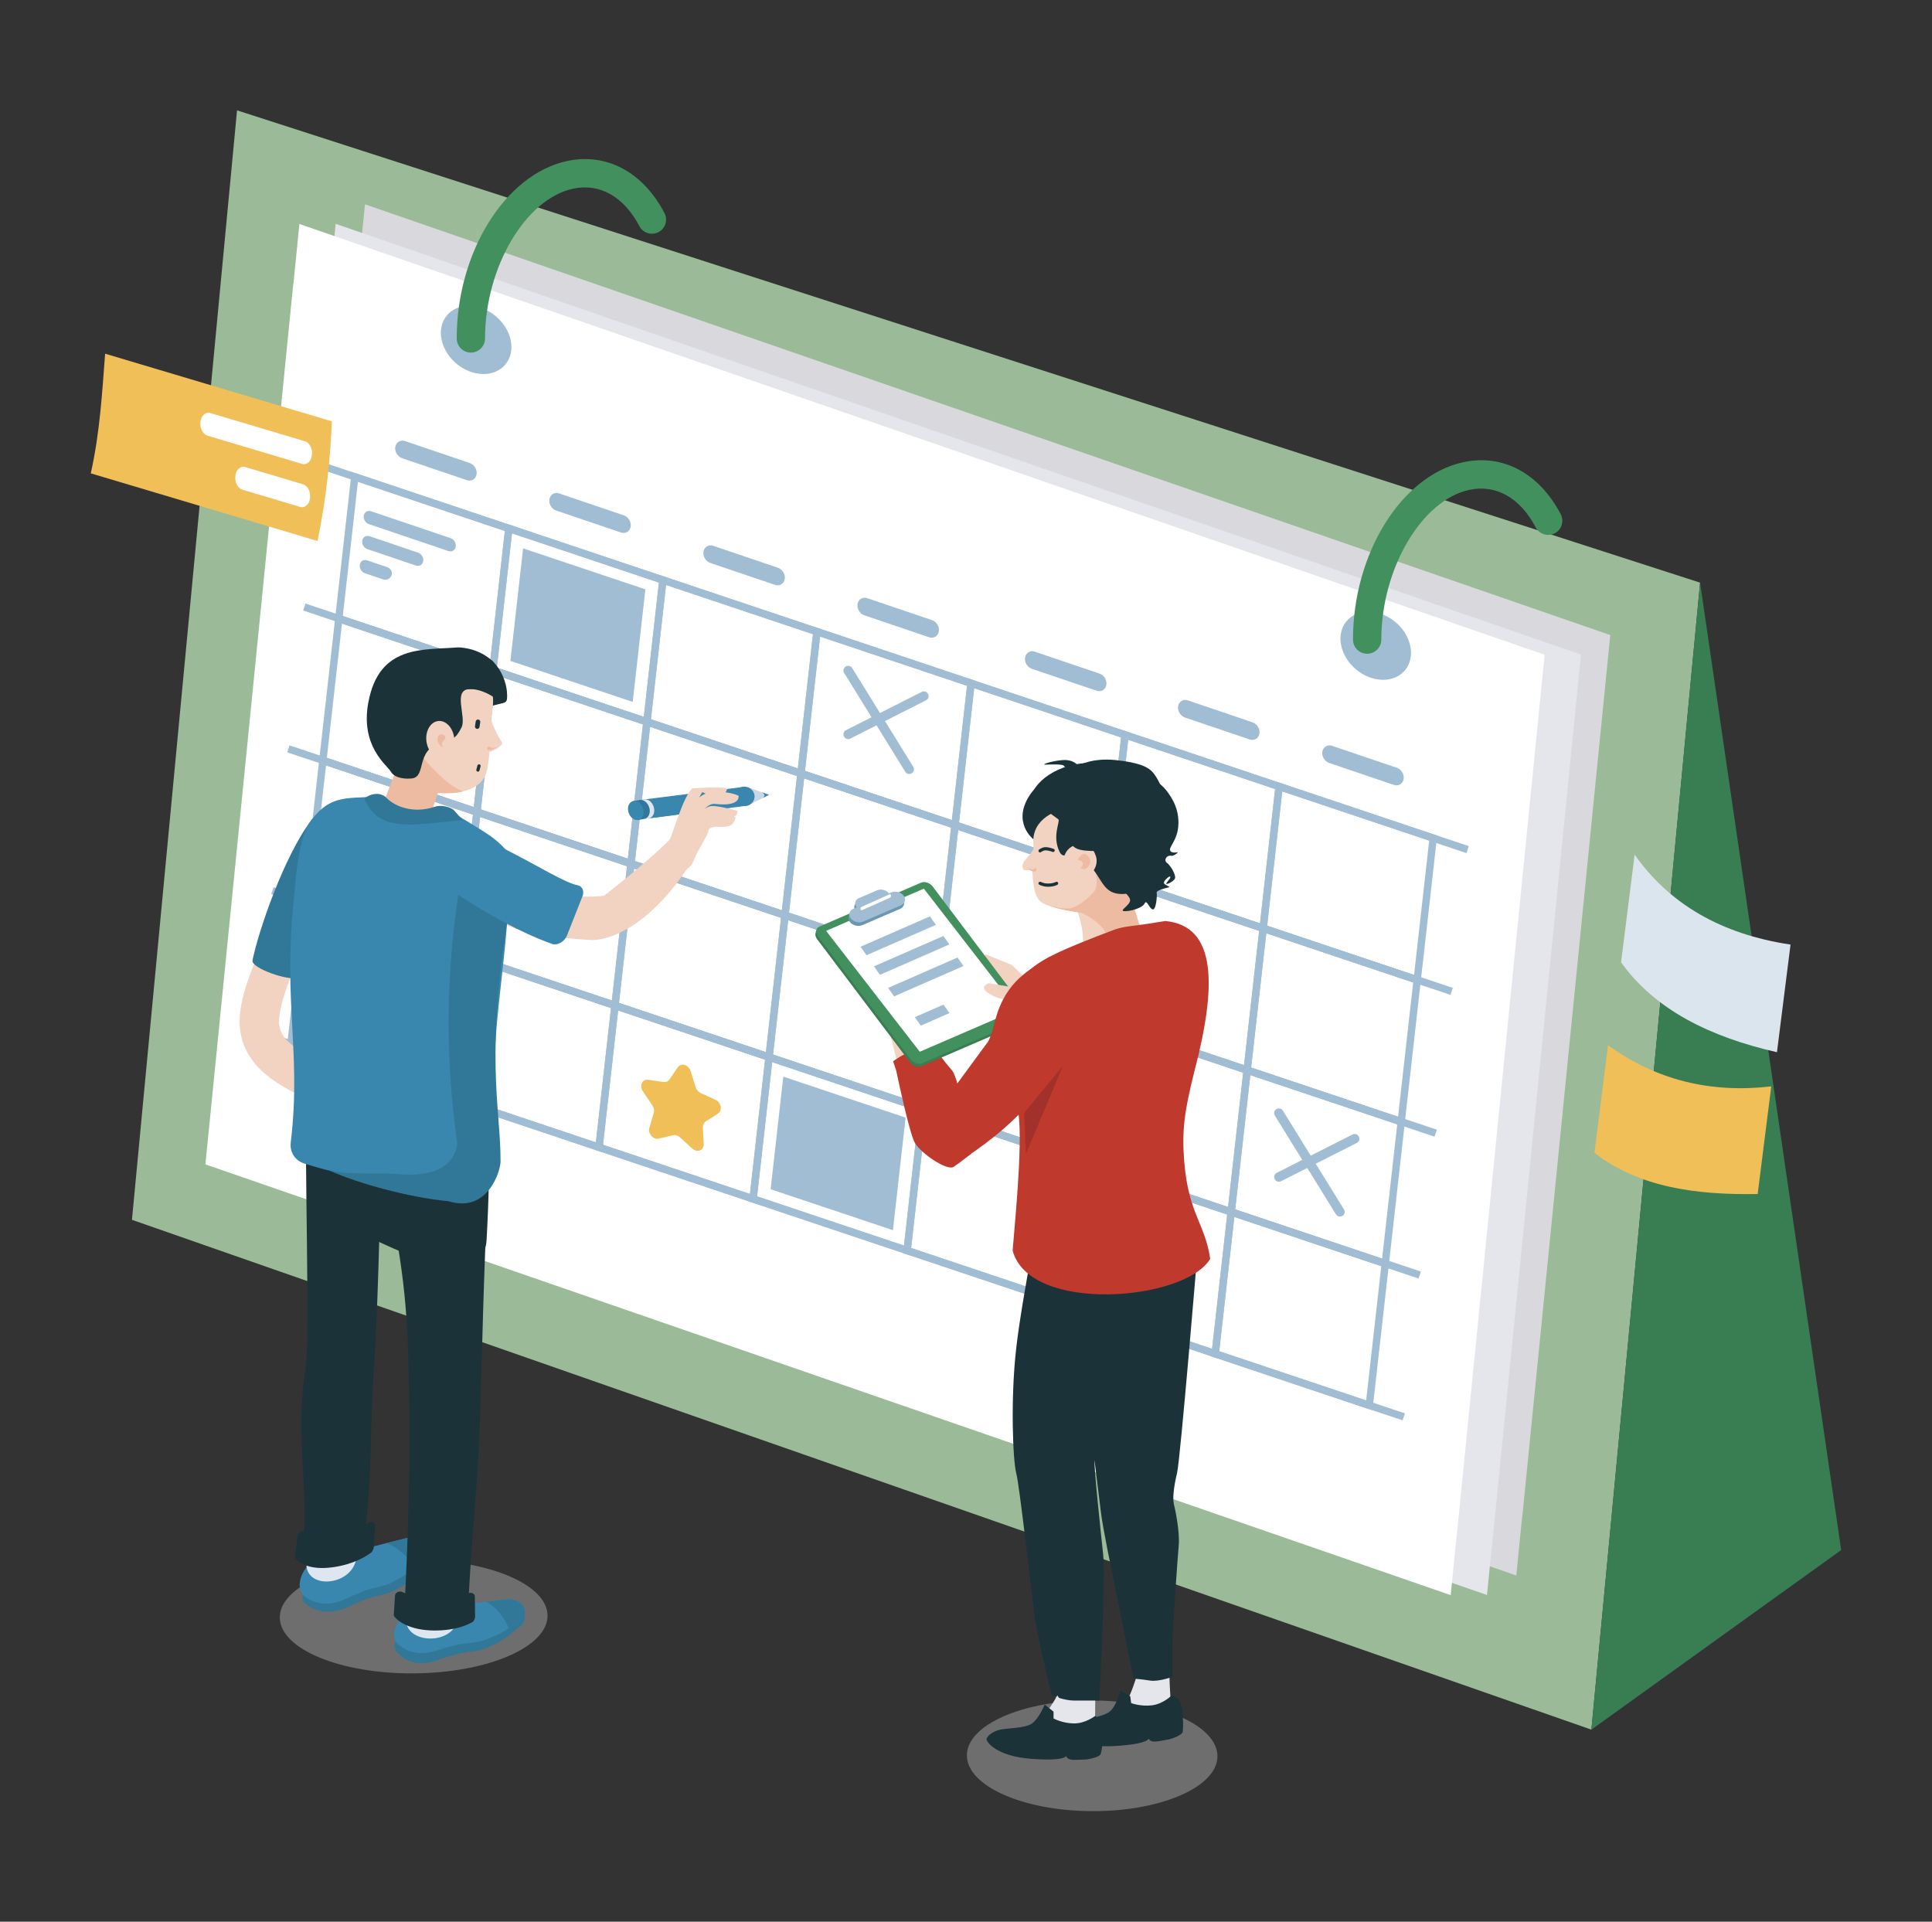 <?xml version="1.0" encoding="UTF-8"?><svg xmlns="http://www.w3.org/2000/svg" width="422.69" height="420.42" viewBox="0 0 422.69 420.42"><rect x="0" y="0" width="422.69" height="420.42" fill="#333333" stroke="none"/><defs><style>.cls-1{fill:#fff;}.cls-2,.cls-3{fill:#f2d2c0;}.cls-4{fill:#edbba2;}.cls-5{fill:#e5e5ec;}.cls-6{fill:#f0bf58;}.cls-7{fill:#a2312b;}.cls-8{fill:#317798;}.cls-9{fill:#bf392c;}.cls-10{fill:#dbe5ed;}.cls-11{fill:#d9d9dd;}.cls-12{fill:#c8d8e5;}.cls-13{fill:#dee7f1;}.cls-14{fill:#43905f;}.cls-15{fill:#45456b;}.cls-16{fill:#1b3338;}.cls-17{fill:#6d96b2;}.cls-18{fill:#a1bdd4;}.cls-19{fill:#9aba98;}.cls-20{fill:#397e52;}.cls-21{fill:#3986ae;}.cls-22{fill:#cacaca;mix-blend-mode:multiply;opacity:.39;}.cls-3{fill-rule:evenodd;}.cls-23{isolation:isolate;}</style></defs><g class="cls-23"><g id="_レイヤー_1"><g><g><polygon class="cls-19" points="348.17 378.41 28.87 266.87 51.86 24.14 371.95 127.47 348.17 378.41"/><polygon class="cls-11" points="352.3 138.94 79.85 44.7 78.55 57.74 78.52 57.73 59.3 250.43 331.74 344.68 333.04 331.63 333.07 331.64 352.3 138.94"/><polygon class="cls-5" points="345.88 143.21 73.44 48.97 72.14 62.02 72.11 62 52.88 254.71 325.33 348.95 326.63 335.9 326.66 335.91 345.88 143.21"/><polygon class="cls-1" points="337.94 143.24 65.5 49 64.2 62.05 64.17 62.04 44.94 254.74 317.39 348.98 318.69 335.93 318.72 335.94 337.94 143.24"/><path class="cls-18" d="m111.74,74.48c.83,4.12-1.89,7.41-6.07,7.35-4.18-.06-8.24-3.44-9.07-7.56-.83-4.12,1.89-7.41,6.07-7.35,4.18.06,8.24,3.44,9.07,7.56Z"/><path class="cls-18" d="m308.56,141.38c.83,4.12-1.89,7.41-6.07,7.35-4.18-.06-8.24-3.44-9.07-7.56s1.89-7.41,6.07-7.35c4.18.06,8.24,3.44,9.07,7.56Z"/><g><rect class="cls-18" x="194.78" y="11.48" width="1.61" height="264.73" transform="translate(-2.94 283.6) rotate(-71.48)"/><rect class="cls-18" x="191.29" y="42.5" width="1.61" height="264.73" transform="translate(-34.74 301.45) rotate(-71.48)"/><rect class="cls-18" x="187.8" y="73.53" width="1.61" height="264.73" transform="translate(-66.54 319.31) rotate(-71.48)"/><rect class="cls-18" x="184.3" y="104.56" width="1.61" height="264.73" transform="translate(-98.35 337.17) rotate(-71.48)"/><rect class="cls-18" x="180.81" y="135.59" width="1.61" height="264.73" transform="translate(-130.15 355.03) rotate(-71.48)"/><path class="cls-18" d="m108.52,147.72l-35.27-11.82,3.68-32.67,35.27,11.82-3.68,32.67Zm-33.52-12.93l32.14,10.77,3.31-29.39-32.14-10.77-3.31,29.39Z"/><path class="cls-18" d="m142.23,159.01l-35.27-11.82,3.68-32.67,35.27,11.82-3.68,32.67Zm-33.52-12.93l32.14,10.77,3.31-29.39-32.14-10.77-3.31,29.39Z"/><path class="cls-18" d="m175.93,170.3l-35.27-11.82,3.68-32.67,35.27,11.82-3.68,32.67Zm-33.52-12.93l32.14,10.77,3.31-29.39-32.14-10.77-3.31,29.39Z"/><path class="cls-18" d="m209.64,181.59l-35.27-11.82,3.68-32.67,35.27,11.82-3.68,32.67Zm-33.52-12.93l32.14,10.77,3.31-29.39-32.14-10.77-3.31,29.39Z"/><path class="cls-18" d="m243.34,192.89l-35.27-11.82,3.68-32.67,35.27,11.82-3.68,32.67Zm-33.52-12.93l32.14,10.77,3.31-29.39-32.14-10.77-3.31,29.39Z"/><path class="cls-18" d="m277.04,204.18l-35.27-11.82,3.68-32.67,35.27,11.82-3.68,32.67Zm-33.52-12.93l32.14,10.77,3.31-29.39-32.14-10.77-3.31,29.39Z"/><path class="cls-18" d="m310.75,215.47l-35.27-11.82,3.68-32.67,35.27,11.82-3.68,32.67Zm-33.52-12.93l32.14,10.77,3.31-29.39-32.14-10.77-3.31,29.39Z"/><path class="cls-18" d="m105.03,178.74l-35.27-11.82,3.68-32.67,35.27,11.82-3.68,32.67Zm-33.52-12.93l32.14,10.77,3.31-29.39-32.14-10.77-3.31,29.39Z"/><path class="cls-18" d="m138.74,190.04l-35.27-11.82,3.68-32.67,35.27,11.82-3.68,32.67Zm-33.52-12.93l32.14,10.77,3.31-29.39-32.14-10.77-3.31,29.39Z"/><path class="cls-18" d="m172.44,201.33l-35.27-11.82,3.68-32.67,35.27,11.82-3.68,32.67Zm-33.52-12.93l32.14,10.77,3.31-29.39-32.14-10.77-3.31,29.39Z"/><path class="cls-18" d="m206.14,212.62l-35.27-11.82,3.68-32.67,35.27,11.82-3.68,32.67Zm-33.52-12.93l32.14,10.77,3.31-29.39-32.14-10.77-3.31,29.39Z"/><path class="cls-18" d="m239.85,223.91l-35.27-11.82,3.68-32.67,35.27,11.82-3.68,32.67Zm-33.52-12.93l32.14,10.77,3.31-29.39-32.14-10.77-3.31,29.39Z"/><path class="cls-18" d="m273.55,235.21l-35.27-11.82,3.68-32.67,35.27,11.82-3.68,32.67Zm-33.52-12.93l32.14,10.77,3.31-29.39-32.14-10.77-3.31,29.39Z"/><path class="cls-18" d="m307.25,246.5l-35.27-11.82,3.68-32.67,35.27,11.82-3.68,32.67Zm-33.52-12.93l32.14,10.77,3.31-29.39-32.14-10.77-3.31,29.39Z"/><path class="cls-18" d="m101.54,209.77l-35.27-11.82,3.68-32.67,35.27,11.82-3.68,32.67Zm-33.52-12.93l32.14,10.77,3.31-29.39-32.14-10.77-3.31,29.39Z"/><path class="cls-18" d="m135.24,221.06l-35.27-11.82,3.68-32.67,35.27,11.82-3.68,32.67Zm-33.52-12.93l32.14,10.77,3.31-29.39-32.14-10.77-3.31,29.39Z"/><path class="cls-18" d="m168.95,232.36l-35.27-11.82,3.68-32.67,35.27,11.82-3.68,32.67Zm-33.52-12.93l32.14,10.77,3.31-29.39-32.14-10.77-3.31,29.39Z"/><path class="cls-18" d="m202.65,243.65l-35.27-11.82,3.68-32.67,35.27,11.82-3.68,32.67Zm-33.52-12.93l32.14,10.77,3.31-29.39-32.14-10.77-3.31,29.39Z"/><path class="cls-18" d="m236.35,254.94l-35.27-11.82,3.68-32.67,35.27,11.82-3.68,32.67Zm-33.52-12.93l32.14,10.77,3.31-29.39-32.14-10.77-3.31,29.39Z"/><path class="cls-18" d="m270.06,266.24l-35.27-11.82,3.68-32.67,35.27,11.82-3.68,32.67Zm-33.52-12.93l32.14,10.77,3.31-29.39-32.14-10.77-3.31,29.39Z"/><path class="cls-18" d="m303.76,277.53l-35.27-11.82,3.68-32.67,35.27,11.82-3.68,32.67Zm-33.52-12.93l32.14,10.77,3.31-29.39-32.14-10.77-3.31,29.39Z"/><path class="cls-18" d="m98.05,240.8l-35.27-11.82,3.68-32.67,35.27,11.82-3.68,32.67Zm-33.52-12.93l32.14,10.77,3.31-29.39-32.14-10.77-3.31,29.39Z"/><path class="cls-18" d="m131.75,252.09l-35.27-11.82,3.68-32.67,35.27,11.82-3.68,32.67Zm-33.52-12.93l32.14,10.77,3.31-29.39-32.14-10.77-3.31,29.39Z"/><path class="cls-18" d="m165.45,263.38l-35.27-11.82,3.68-32.67,35.27,11.82-3.68,32.67Zm-33.52-12.93l32.14,10.77,3.31-29.39-32.14-10.77-3.31,29.39Z"/><path class="cls-18" d="m199.16,274.68l-35.27-11.82,3.68-32.67,35.27,11.82-3.68,32.67Zm-33.52-12.93l32.14,10.77,3.31-29.39-32.14-10.77-3.31,29.39Z"/><path class="cls-18" d="m232.86,285.97l-35.27-11.82,3.68-32.67,35.27,11.82-3.68,32.67Zm-33.52-12.93l32.14,10.77,3.31-29.39-32.14-10.77-3.31,29.39Z"/><path class="cls-18" d="m266.56,297.26l-35.27-11.82,3.68-32.67,35.27,11.82-3.68,32.67Zm-33.52-12.93l32.14,10.77,3.31-29.39-32.14-10.77-3.31,29.39Z"/><path class="cls-18" d="m300.27,308.56l-35.27-11.82,3.68-32.67,35.27,11.82-3.68,32.67Zm-33.52-12.93l32.14,10.77,3.31-29.39-32.14-10.77-3.31,29.39Z"/></g><polygon class="cls-18" points="195.36 269.14 168.6 260.18 171.37 235.54 198.13 244.51 195.36 269.14"/><polygon class="cls-18" points="138.43 153.57 111.67 144.6 114.44 119.97 141.2 128.93 138.43 153.57"/><path class="cls-18" d="m102.14,105.05l-14.16-4.8c-1-.34-1.67-1.46-1.49-2.49h0c.18-1.03,1.14-1.6,2.13-1.26l14.16,4.8c1,.34,1.67,1.46,1.49,2.49h0c-.18,1.03-1.14,1.6-2.13,1.26Z"/><path class="cls-18" d="m90.99,123.73l-10.62-3.6c-.75-.25-1.25-1.09-1.12-1.87h0c.13-.77.85-1.2,1.6-.95l10.62,3.6c.75.25,1.25,1.09,1.12,1.87h0c-.13.77-.85,1.2-1.6.95Z"/><path class="cls-18" d="m98.59,117.74l-10.62-3.6s-.06-.01-.09-.02l-6.69-2.27c-.75-.25-1.47.17-1.6.95-.13.77.37,1.62,1.12,1.87l10.62,3.6s.06.01.09.02l6.69,2.27c.75.25,1.47-.17,1.6-.95s-.37-1.62-1.12-1.87Z"/><path class="cls-18" d="m135.85,116.5l-14.16-4.8c-1-.34-1.67-1.46-1.49-2.49h0c.18-1.03,1.14-1.6,2.13-1.26l14.16,4.8c1,.34,1.67,1.46,1.49,2.49h0c-.18,1.03-1.14,1.6-2.13,1.26Z"/><path class="cls-18" d="m169.56,127.96l-14.16-4.8c-1-.34-1.67-1.46-1.49-2.49h0c.18-1.03,1.14-1.6,2.13-1.26l14.16,4.8c1,.34,1.67,1.46,1.49,2.49h0c-.18,1.03-1.14,1.6-2.13,1.26Z"/><path class="cls-18" d="m203.27,139.42l-14.16-4.8c-1-.34-1.67-1.46-1.49-2.49h0c.18-1.03,1.14-1.6,2.13-1.26l14.16,4.8c1,.34,1.67,1.46,1.49,2.49h0c-.18,1.03-1.14,1.6-2.13,1.26Z"/><path class="cls-18" d="m239.92,151.12l-14.16-4.8c-1-.34-1.67-1.46-1.49-2.49h0c.18-1.03,1.14-1.6,2.13-1.26l14.16,4.8c1,.34,1.67,1.46,1.49,2.49h0c-.18,1.03-1.14,1.6-2.13,1.26Z"/><path class="cls-18" d="m273.41,161.78l-14.16-4.8c-1-.34-1.67-1.46-1.49-2.49h0c.18-1.03,1.14-1.6,2.13-1.26l14.16,4.8c1,.34,1.67,1.46,1.49,2.49h0c-.18,1.03-1.14,1.6-2.13,1.26Z"/><path class="cls-18" d="m304.96,171.72l-14.16-4.8c-1-.34-1.67-1.46-1.49-2.49h0c.18-1.03,1.14-1.6,2.13-1.26l14.16,4.8c1,.34,1.67,1.46,1.49,2.49h0c-.18,1.03-1.14,1.6-2.13,1.26Z"/><path class="cls-6" d="m151.09,234.29l1.12,3.6c.17.54.57,1,1.06,1.23l3.28,1.5c1.24.57,1.56,2.34.54,3l-2.7,1.74c-.41.26-.63.74-.61,1.29l.17,3.63c.06,1.38-1.38,1.99-2.44,1.03l-2.79-2.52c-.42-.38-.96-.54-1.44-.43l-3.17.75c-1.2.28-2.41-1.11-2.04-2.36l.97-3.3c.15-.5.04-1.08-.28-1.56l-2.13-3.17c-.81-1.2-.11-2.68,1.17-2.49l3.39.49c.51.07.98-.13,1.26-.53l1.86-2.71c.7-1.03,2.34-.54,2.77.82Z"/><path class="cls-18" d="m85.7,125.16c-.1-.49-.46-.9-.95-1.07l-4.43-1.5c-.75-.25-1.47.17-1.6.95s.37,1.62,1.12,1.87l3.99,1.35c1.05.35,2.08-.53,1.87-1.6h0Z"/><path class="cls-15" d="m89,183.69l-14.16-4.8c-1-.34-1.67-1.46-1.49-2.49h0c.18-1.03,1.14-1.6,2.13-1.26l14.16,4.8c1,.34,1.67,1.46,1.49,2.49h0c-.18,1.03-1.14,1.6-2.13,1.26Z"/><path class="cls-15" d="m81.94,185.58c-.13-.66-.61-1.2-1.26-1.42l-5.91-2.01c-1-.34-1.96.23-2.13,1.26-.18,1.03.49,2.15,1.49,2.49l5.33,1.81c1.39.47,2.78-.71,2.49-2.13h0Z"/><path class="cls-1" d="m179.96,152.95c2.33,4.11,4.65,8.22,6.98,12.33.33.58.66,1.16.98,1.74,1.4,2.47,5.35,3.22,7.32.94,1.78-2.06,3.57-4.11,5.35-6.17.82-.94,1.36-2.01,1.36-3.29,0-1.14-.51-2.51-1.36-3.29-1.75-1.61-4.88-1.97-6.59,0s-3.57,4.11-5.35,6.17l7.32.94c-2.33-4.11-4.65-8.22-6.98-12.33-.33-.58-.66-1.16-.98-1.74-1.2-2.12-4.28-3.02-6.37-1.67s-2.96,4.1-1.67,6.37h0Z"/><polygon class="cls-20" points="348.17 378.41 402.82 339.12 371.95 127.47 348.17 378.41"/><path class="cls-14" d="m103.02,77.14c-1.71,0-3.1-1.39-3.1-3.1,0-18.81,10.58-35.85,24.09-38.8,8.65-1.88,16.63,2.36,21.36,11.36.8,1.51.21,3.39-1.3,4.18-1.51.8-3.39.21-4.18-1.3-3.4-6.48-8.71-9.47-14.55-8.19-10.42,2.27-19.22,17.27-19.22,32.75,0,1.71-1.39,3.1-3.1,3.1Z"/><path class="cls-14" d="m299.11,143.03c-1.71,0-3.1-1.39-3.1-3.1,0-18.81,10.58-35.85,24.09-38.8,8.65-1.89,16.63,2.36,21.36,11.36.8,1.51.21,3.39-1.3,4.18-1.51.8-3.39.21-4.18-1.3-3.4-6.48-8.71-9.46-14.55-8.19-10.42,2.27-19.22,17.27-19.22,32.75,0,1.71-1.39,3.1-3.1,3.1Z"/><path class="cls-18" d="m293.17,266.17c-.35,0-.68-.17-.88-.49l-13.37-21.61c-.3-.48-.15-1.12.33-1.42.48-.3,1.12-.15,1.42.33l13.37,21.61c.3.48.15,1.12-.33,1.42-.17.1-.36.15-.54.15Z"/><path class="cls-18" d="m279.8,258.54c-.38,0-.74-.21-.92-.57-.26-.51-.05-1.13.46-1.39l16.56-8.37c.51-.26,1.13-.05,1.39.46.26.51.05,1.13-.46,1.39l-16.56,8.37c-.15.08-.31.11-.46.11Z"/><path class="cls-18" d="m198.94,169.34c-.35,0-.68-.17-.88-.49l-13.37-21.61c-.3-.48-.15-1.12.33-1.42.48-.3,1.12-.15,1.42.33l13.37,21.61c.3.48.15,1.12-.33,1.42-.17.1-.36.15-.54.15Z"/><path class="cls-18" d="m185.56,161.7c-.38,0-.74-.21-.92-.57-.26-.51-.05-1.13.46-1.39l16.56-8.37c.51-.26,1.13-.05,1.39.46.26.51.05,1.13-.46,1.39l-16.56,8.37c-.15.08-.31.11-.46.11Z"/><g><path class="cls-6" d="m69.47,118.36l-49.61-14.8c2.02-8.97,2.5-17.91,3.14-26.18l49.61,14.8c-.32,7.41-1.1,16.37-3.14,26.18Z"/><path class="cls-1" d="m66.1,101.49l-20.7-6.17c-1.02-.3-1.72-1.66-1.55-3.03h0c.16-1.37,1.13-2.23,2.15-1.93l20.7,6.17c1.02.3,1.72,1.66,1.55,3.03h0c-.16,1.37-1.13,2.23-2.15,1.93Z"/><path class="cls-1" d="m65.69,110.91l-12.64-3.77c-1.02-.3-1.72-1.66-1.55-3.03h0c.16-1.37,1.13-2.23,2.15-1.93l12.64,3.77c1.02.3,1.72,1.66,1.55,3.03h0c-.16,1.37-1.13,2.23-2.15,1.93Z"/></g><path class="cls-6" d="m384.55,261.23c-13.41.22-25.95-1.43-35.71-9.02l2.97-23.55c10.6,7.7,22.55,10.54,35.71,9.02l-2.97,23.55Z"/><path class="cls-10" d="m388.77,230.2c-14.72-3.35-26.71-9.32-34.11-19.67l2.97-23.55c7.56,10.71,18.81,17.39,34.11,19.67l-2.97,23.55Z"/></g><g><path class="cls-3" d="m222.15,221l-12.83,19.31c-2.19,3.29,0,0,0,0l-5.44-12.75-10.31-6.02c4.45,17.6,6.58,27.68,10.37,30.92,1.56,1.34,3.46,2.15,5.18,1,4.28-2.86,11.83-8.01,13.09-9.6,6.28-7.88,12.98-14.66,12.98-14.66l-12.18-9.5-.86,1.29Z"/><path class="cls-9" d="m196.05,234.13s.03.14.09.41c.48,2.28,2.88,13.46,4.01,15.48,1.25,2.25,7.07,6.22,8.48,5.27s3.82-2.85,3.82-2.85c0,0-2.32-16.18-4.2-18.31s-3.48-4.46-3.48-4.46c0,0-3.64.06-5.39.44-1.75.38-3.99,2.08-3.99,2.08l.66,1.94Z"/><g><path class="cls-2" d="m221.45,219.6h0c1.6-1.32,3.27-4.65,2.29-6.21l-2.38-2.28-5.72-2.32c-1.6,1.32-1.58,6.05-.6,7.62l1.72,2.75c.98,1.57,3.09,1.77,4.68.44Z"/><g><path class="cls-20" d="m178.78,203.56c.09-.08.19-.14.31-.2l22.23-9.6c.8-.34,1.95.04,2.57.86l20.3,26.91c.07.09.13.19.18.28l.35.37-.22.82c-.11.28-.32.5-.63.64l-22.23,9.6c-.8.34-1.95-.04-2.57-.86l-20.3-26.91c-.32-.43-.44-.89-.36-1.28l.17-.66.21.02Z"/><path class="cls-14" d="m201.81,232.59l22.23-9.6c.8-.34.94-1.29.33-2.11l-20.3-26.91c-.62-.82-1.77-1.21-2.57-.86l-22.23,9.6c-.8.35-.94,1.29-.33,2.11l20.3,26.91c.62.82,1.77,1.21,2.57.86Z"/><polygon class="cls-1" points="201.23 230.1 222.6 220.87 202.12 194.42 180.74 203.65 201.23 230.1"/><path class="cls-17" d="m185.94,201.71h0c.6.77,1.81,1.08,2.71.7l8.3-3.58c.9-.39,1.14-1.33.54-2.1h0c-.6-.77-1.81-1.08-2.71-.7l-.49.21c-.57-.74-1.74-1.04-2.6-.67l-3.96,1.71c-.86.37-1.09,1.28-.52,2.02h0l-.73.32c-.9.39-1.14,1.33-.54,2.1Z"/><path class="cls-18" d="m186.14,200.92h0c.6.77,1.81,1.08,2.71.7l8.3-3.58c.9-.39,1.14-1.33.54-2.1h0c-.6-.77-1.81-1.08-2.71-.7l-.49.21c-.57-.74-1.74-1.04-2.6-.67l-3.96,1.71c-.86.37-1.09,1.28-.52,2.02h0l-.73.32c-.9.39-1.14,1.33-.54,2.1Z"/><path class="cls-1" d="m188.62,199.12l6.09-2.73c.22-.1.31-.44.17-.64h0c-.07-.1-.18-.13-.29-.08l-6.09,2.73c-.22.1-.31.44-.17.64h0c.07.1.18.13.29.08Z"/></g><path class="cls-2" d="m216.36,215.11l5.95,1,2.98,1.45-.59,2.23s-5.12-1.1-6.32-1.47c-1.2-.37-4.92-2.14-2.02-3.21Z"/><polygon class="cls-18" points="189.58 208.98 204.77 202.34 203.46 200.48 188.27 207.12 189.58 208.98"/><polygon class="cls-18" points="192.52 213.27 207.71 206.62 206.4 204.77 191.21 211.41 192.52 213.27"/><polygon class="cls-18" points="195.61 217.99 210.8 211.34 209.49 209.48 194.3 216.13 195.61 217.99"/><polygon class="cls-18" points="200.14 222.53 206.42 219.79 207.73 221.64 201.46 224.39 200.14 222.53"/></g><ellipse class="cls-22" cx="238.97" cy="384.16" rx="12.11" ry="27.41" transform="translate(-146.21 621.49) rotate(-89.76)"/><path class="cls-5" d="m249.5,372.37c.12,5.17,6.27,4.26,6.68.36-1.65-20.94,2.23-36.83-.2-43.54l6-60.84-28.72-2.83,8.92,69.12,7.32,37.73Z"/><path class="cls-5" d="m248.75,366.41s-2.14,8.13-5.84,10.45c-1.23.77-1.99,1.9.34,2.08,4.6.34,8.91-1.79,9.94-5.41l1.08-1.29-5.52-5.82Z"/><path class="cls-16" d="m256.43,370.84s-1.91,1.96-4.43,2.25-4.52-.49-4.52-.49l-.2-1.48-2.13-1.28s-.84,3.18-2.18,4.46c-1.34,1.27-5.26,1.72-6.79,2.3-1.53.58-2.78,1.89-2.6,2.52s2.72,3.33,10.24,2.88c7.52-.44,7.49-1.64,7.49-1.64,0,0,.18.58,1.04.65s2.26-.29,3.17-.43,2.8-.91,3.15-1.48.16-5.85-.5-6.85-1.75-1.42-1.75-1.42Z"/><path class="cls-5" d="m233.08,380.81c1.53,4.24,6.47,2.89,6.56-.52-.45-19.81,2.57-40.41-1.76-55.21-5.9-20.13,6.97-39.09,14.02-58.38l-23.7-5.62c-2.66,27.31-8.05,42.4-3.58,65.24,2.24,11.42,3.61,34.77,8.46,54.48Z"/><path class="cls-2" d="m226.19,187.07c.02.3-.45,1.42-.41,1.87.2,2.64.03,7.59,2.4,8.63,4.85,2.13,8.39,1.8,12.59,1.65,1.67-.06,2.93-1.37,4.08-2.42,5.52-5.08,8.32-8.91,5.77-17.11-2.55-8.19-9.53-14.37-15-10.08-5.94,4.66-10.4,1.31-9.42,17.45Z"/><path class="cls-2" d="m245.25,215.43l.94-.16c3.17-.56,5.16-3.43,4.43-6.38l-4.17-16.66c-.74-2.96-3.94-4.92-7.11-4.36l-.94.16c-3.17.56-5.63,3.29-4.89,6.25,3.19,6.15,4.84,12.74,1.94,16.59.74,2.96,6.63,5.13,9.8,4.57Z"/><path class="cls-16" d="m261.97,274.14s-3.73,45.16-4.45,48.13c-.73,2.97-.99,5.65-.7,6.77s1.34,6.12,1.06,9.15-1.27,17.46-1.34,20.55c-.07,3.1,0,8.09,0,8.09,0,0-2.98,1.15-4.93.84s-3.61-.42-3.61-.42c0,0-3.57-17.67-4.21-20.84s-2.53-12.11-2.96-15.84-2.96-23.16-3.03-26.04c-.07-2.89-.47-26.68-.41-28.93s0-10.09,0-10.09c0,0,16.67,6.22,18.57,6.78,1.9.56,6,1.83,6,1.83Z"/><path class="cls-16" d="m230.12,370.91s2.72,1.16,4.97,1.14c2.25-.02,5.44,0,5.44,0,0,0,1.37-26.96.83-31.93-.54-4.97-2.08-19.34-1.86-20.38s3.76-16.51,5.73-18.48c1.97-1.97,8.35-11.17,9.48-13.7s1.83-13.96,1.83-13.96c0,0-13.66-4.23-16.75-5.65-3.1-1.41-11.59-6.87-11.59-6.87,0,0-4.57,22.49-5.87,33.89-1.3,11.4-.7,24.75,0,27.3s3.24,25.21,3.94,30.7,3.85,17.94,3.85,17.94Z"/><path class="cls-4" d="m234.88,198.89s7.99,3.02,7.35,7.21l7.79-1.46-5.45-17.42s-5.05,10.34-10.51,11.51l.83.15Z"/><path class="cls-9" d="m264.77,275.41c-1.07-7.57-4.72-9.85-5.66-21.06-.57-6.82-.04-11.02,2.17-19.83,4.94-18.8,4.98-31.97-6.33-33.02l-4.67.73c-2.24.35-4.48.42-6.57,1.2-22.12,8.35-21.24,9.37-20.95,21.3-.85,13.57-2.08,12.64-.51,16.34,1.91,4.52.12,22.69-.7,32.53,3.7,13.89,37.75,11.05,43.21,1.81Z"/><path class="cls-4" d="m238.65,199.3c5.11-2.57,5.07-5.34,1.04-8.27,1.38,4.42-2.56,10.54-12.07,6.29,0,0,2.95,1.77,9.81,2.48.48.05.94-.15,1.21-.51Z"/><path class="cls-16" d="m251.26,193.11s.93,1.71-4.72,2.41c-6.97.86-4.63-6.26-12.26-8.59-.61-.19-1.71.9-2.43-.51-1.78-3.48.2-6.79-.3-7.17-6.4-4.83-6.84-3.8-5.41-6.34,2.26-4.01,9.49-7.54,17.25-5.27,7.8,2.29,20.75,3.09,7.87,25.46Z"/><path class="cls-2" d="m223.71,189.53c.05,1.4.95.6,1.73.92.37.15.81.29,1.18.21.39-.09.56-.38.64-.67.2-.76.85-2.33-.44-2.82-.53-.2-.37-2.5-.46-2.14-.48,1.96-2.7,3.09-2.65,4.49Z"/><path class="cls-4" d="m224.85,189.81s.53.88,1.5.89c0,0,.73-.21.29-.76-.44-.55-.02.94-1.79-.13Z"/><polygon class="cls-7" points="224.07 243.46 232.51 233.26 224.46 252.47 224.07 243.46"/><path class="cls-16" d="m232.69,177s-6.31,1.27-6.61,6.6c0,0-4.8-3.67-.72-9.75,4.08-6.07,7.33,3.14,7.33,3.14Z"/><path class="cls-9" d="m229.76,209.26c-4.31,2.79-9.65,5.24-11.95,13.68-.39,1.42-.91,3.66-1.64,4.95l-11.24,15.29c2.73,10.49,1.6,5.92,5.94,10.31,13.15-8.7,17.84-15.77,25.2-27.65l-6.32-16.59Z"/><path class="cls-2" d="m232.9,189.25c.62,1.99,1.85,3.31,3.98,2.83,2.13-.49,3.52-2.73,2.9-4.73-.62-1.99-2.01-3.08-4.14-2.59s-3.36,2.5-2.74,4.49Z"/><path class="cls-4" d="m235.77,188.11s1.22.18,1.14.91c-.08.73-.52.86-.52.86,0,0,.73.64,1.46-.04.72-.68,1.13-1.78-.09-2.81-.99-.84-1.98,1.08-1.98,1.08Z"/><path class="cls-16" d="m253.62,171.44s3.55,2.68,4.12,7.18-1.83,6.31-1.76,7.27,1.76.54,1.76.54c0,0-.85.95-1.62.79s-1.64.9-.8,1.56,2.02,2.67,1.74,3.4-2.16,1.56-1.88,1.05,1.03-1.17.84-1.43-1.55,1-1.36,1.43,1.55.8,1.06.9-2.8.66-2.66,1.16-.1,3.76-.85,3.67-1.32-2.33-1.79-1.3-3.31,1.78-4.48,1.68,1.22-1.22,1.31-2.35-3.1-3.38-3.66-4.13"/><path class="cls-16" d="m235.91,167.59s-.89-1.53-3.54-1.29c-2.65.23-4.62,1.03-3.68.99s3.63-.14,4,.19.93,1.13.93,1.13l2.3-1.01Z"/><path class="cls-16" d="m236.05,167.44s2.92-1.68,7.95-1.16c5.03.52,7.21,1.43,8.34,2.84,1.13,1.41,1.94,3.48,2.04,3.8s-18.34-5.48-18.34-5.48Z"/><path class="cls-16" d="m232.56,180.71s.94,3.97,2.96,4.93,7.48.35,7.48.35l-10.44-5.28Z"/><path class="cls-16" d="m229.28,193.99c-.09,0-.18,0-.28,0-.76-.03-1.57-.4-1.6-.42-.18-.08-.25-.29-.17-.46s.29-.25.46-.17c0,0,.71.33,1.34.35,1.3.05,1.95-.33,1.96-.33.17-.1.38-.05.48.12.1.16.05.38-.11.48-.03.02-.73.44-2.08.44Z"/><path class="cls-16" d="m227.55,186.5c-.1,0-.21-.05-.28-.14-.12-.15-.09-.37.06-.49.07-.05.7-.53,1.39-.53h0c.89,0,1.79.38,1.83.39.18.08.26.28.18.46-.08.18-.28.26-.46.19,0,0-.8-.34-1.55-.34h0c-.46,0-.96.38-.97.38-.06.05-.14.07-.21.07Z"/><path class="cls-5" d="m231.33,370.91s-4.1,7.75-8.76,9.18c-1.54.47-2.68,1.46-.19,2.31,4.91,1.67,10.18.63,12.29-2.94l1.53-1.07-4.87-7.48Z"/><path class="cls-16" d="m239.6,375.41s-2.16,1.68-4.69,1.64-4.41-1.09-4.41-1.09v-1.49l-1.94-1.55s-1.25,3.04-2.76,4.13-5.44,1-7.04,1.37c-1.6.37-3,1.5-2.91,2.15s2.25,3.66,9.76,4.22c7.51.56,7.65-.63,7.65-.63,0,0,.1.6.94.78s2.28.01,3.2,0,2.9-.53,3.32-1.04.94-5.78.42-6.85-1.55-1.64-1.55-1.64Z"/></g><g><g><polygon class="cls-12" points="163.58 176.24 168.26 173.89 163.53 172.2 163.58 176.24"/><path class="cls-21" d="m166.89,174.58l1.38-.69-1.63-.58c.72.41.77.83.26,1.28Z"/><path class="cls-21" d="m164.96,173.55c.41,1.12-.21,2.32-1.38,2.7-1.17.37-2.45-.23-2.86-1.35-.41-1.12.21-2.32,1.38-2.7,1.17-.37,2.45.23,2.86,1.35Z"/><polygon class="cls-21" points="161.94 172.25 139.86 175.04 141.2 179.12 159.82 176.71 161.94 172.25"/><path class="cls-21" d="m163.28,174.28c-.18.06-.36.09-.54.1h0s-19.66,2.4-19.66,2.4l-.64,2.2,20.56-2.66h0c.18-.02.36-.05.54-.11,1-.32,1.6-1.25,1.5-2.21l-1.76.28Z"/><path class="cls-13" d="m140.91,174.89h0s-1.3.18-1.3.18l.24.71c-.19.45-.22,1.03-.03,1.61.2.63.59,1.14,1.06,1.42l.11.31.71-.05v-.02c.12,0,.24-.01.36-.04.88-.24,1.31-1.35.96-2.48-.33-1.08-1.25-1.79-2.1-1.65Z"/><path class="cls-8" d="m139.8,175.03s-.04.01-.06.02h0s-1.32.24-1.32.24l.33,1.07c-.05.35-.03.75.09,1.14.12.39.32.72.56.99l.27.9,1.23-.23c.06,0,.12-.02.18-.03.88-.24,1.31-1.35.96-2.48-.35-1.13-1.35-1.86-2.24-1.63Z"/><path class="cls-21" d="m140.71,176.9c.35,1.13-.08,2.24-.96,2.48-.88.24-1.88-.49-2.24-1.63-.35-1.13.08-2.24.96-2.48.88-.24,1.88.49,2.24,1.63Z"/></g><path class="cls-16" d="m110.1,153.8l-8.06,2.01-5.88-4.86s11.13-4.85,13.94,2.85Z"/><path class="cls-2" d="m91.6,143.57s-5.34.11-6.53,13.88c-.82,9.58.97,14.87,9.69,15.92,5.55.67,11.2-.51,11.85-5.28.69-2.75.43-7.86.81-10.44.64-4.33.73-5.24-.41-8.64.79-5.75-3.43-3.75-10.4-4.22l-5.01-1.23Z"/><ellipse class="cls-22" cx="90.54" cy="353.66" rx="29.29" ry="12.43" transform="translate(-2.81 .73) rotate(-.45)"/><path class="cls-2" d="m108.02,200.53c3.74,4.42,21.52,5.13,21.52,5.13,0,0,12.61.76,24.96-22.65,2.65-5.03-4.86-5.56-7.97.65-4.13,4.34-14.32,12.28-14.32,12.28,0,0-12.3,2.06-19.19-5.96-3.3-3.84-9,5.82-4.99,10.56Z"/><path class="cls-2" d="m73.86,233.96c-3.52-1.5-7.67-3.27-10.3-5.64-1.29-1.16-1.44-1.32-2.09-2.67-.5-1.03.16.72-.14-.39-.06-.24-.13-.49-.18-.73-.22-1.07-.17-.11-.09-1.43.19-2.93,1.32-6.25,2.6-9.55,2.03-5.23,4.37-10.35,6.56-15.51,2.17-5.11-6.07-7.34-8.22-2.27-2.41,5.66-5.01,11.27-7.14,17.02-1.35,3.66-2.61,7.63-2.41,11.51.48,9.26,9.08,13.71,16.73,16.97,2.12.91,4.57.62,5.97-1.51,1.16-1.77.8-4.91-1.3-5.81h0Z"/><path class="cls-8" d="m68.14,179.4c-6.07,7.98-11.66,24.51-12.9,30.73-.33,1.68,8,4.55,9.72,3.73l3.07-6.56s2.76-9.97,13.35-22.91c1.37-3.18.02-6.41-3.13-7.46h0c-3.28-1.09-6.59-1.72-10.12,2.47Z"/><path class="cls-4" d="m83.49,176.73l5.67-14.8,7.15,9.99-3.45,10.41c-.6,2.21-10.8-.54-9.37-5.6Z"/><path class="cls-16" d="m67.07,241.81c-.55,8.57.84,51.45-.24,57.79-2.18,12.79.32,23.86-.3,36.51-.4,8.13,12.01,8.12,13.18-.12,1.9-13.31,1.12-23.77,2.19-38.05.48-6.48,1.5-34.21,1.16-40.52-.61-11.17-1.58-1.23-4.33-11.75-1.95-7.48-11.67-3.86-11.67-3.86Z"/><path class="cls-16" d="m75.57,265.44l.67,2.6c1.22,1.11,29.52,16.96,30.22,3.18.06-1.17,1.07-18.68,0-19.27-8.34-4.58-21.4-18.73-33.78-12.2-14.3,7.54-2.97,20.37,2.89,25.69Z"/><path class="cls-21" d="m67.76,179.93c-2.48,3.56-3.41,13.4-3.19,17.43.22,3.94,1.18,1.89,5.42,1.97l43.25.85s4.31-9.96-5.88-17.23c-1.98-1.41-6.9-4.34-9.49-5.86-.97-.57-2.19-.55-3.13.08-5.63,3.74-9.74,3.52-11.44-3.02-6.62.82-10.89-.88-15.53,5.78Z"/><path class="cls-21" d="m63.6,250.04c2.62-21.7-2.59-32.32,1.6-60.69l46.14,1.5c.25,20.12-5.6,38.28-2.34,62.11-10.59,6.21-25.9,6.94-42.57,1.54-1.88-.61-3.06-2.49-2.82-4.46Z"/><g><path class="cls-8" d="m85.33,348.42c-.31.15-4.73,1.2-5.03,1.34-.45.21-1.78.78-2.57,1.08-1.67.63-5.49,3.33-10.16.56-6.82-4.04,13.1-10.92,13.1-10.92l8.62-2.17c1.05-.26,2.22-.13,3.14.37h0c1.71.92,2.07,2.73.77,3.92-2.23,2.04-2.61,3.34-7.88,5.81Z"/><path class="cls-21" d="m84.86,346.64c-.31.15-4.73,1.2-5.03,1.34-.45.21-1.78.78-2.57,1.08-1.67.63-5.49,3.33-10.16.56-2.93-1.74-1.34-6.5,1.91-8.52,4.3-2.67,11.19-2.4,11.19-2.4l8.62-2.17c1.05-.26,2.22-.13,3.14.37h0c1.71.92,2.07,2.73.77,3.92-2.23,2.04-2.61,3.34-7.88,5.81Z"/><path class="cls-8" d="m90.76,342.94c.54-.55,1.41-1.6,2.1-2.24,1.3-1.19.81-2.88-.9-3.8-.92-.5-2.09-.63-3.14-.37l-4.21,1.06c2.16.88,4.48,2.7,6.14,5.35Z"/></g><path class="cls-13" d="m78.55,336.93c-3.17,2.47-8.98,2.59-10.75-.11-.27,1.58-.52,3.16-.72,4.74-.8,6.42,10.1,5.64,10.91-.81.16-1.27.35-2.54.56-3.82Z"/><path class="cls-16" d="m65.09,336.01l-.55,4.44c-.02.19.01.36.11.5.59.81,2.95,2.7,8.3,1.91,4.67-.69,7.2-2.43,8.24-3.18.32-.23.6-.98.61-1.3l.26-4.68c.03-.67-.71-.95-1.39-.52-2.51,1.59-7.95,4.18-13.97,1.79-.63-.25-1.53.32-1.62,1.04Z"/><path class="cls-2" d="m109.88,162.52h0c0,.27-.21.51-.43.7-.62.53-1.34.94-2.1,1.21-.36.13-.78.22-1.11.04-.34-.19-.45-.62-.47-1.01-.06-1.03-.96-2.82.29-3.2.51-.16,1.22-3.62,1.33-3.14.45,1.92,1.75,4.29,2.49,5.39Z"/><path class="cls-16" d="m85.27,262.75c3.65,18.6,4.1,26.46,4.29,48.08.11,11.96-.35,27.37-.99,39.25-.42,7.8,13.61,6.16,14.02-1.67.65-12.23,2.02-25.21,2.42-37.56.55-17.06.6-26.85,1.98-57.43.34-7.59-17.66,6.41-15.35,13.51l-6.37-4.17Z"/><path class="cls-8" d="m105.03,361.06c-.33.12-4.79.68-5.1.79-.47.17-1.86.61-2.68.83-1.73.46-5.92,2.85-9.9-.69-5.83-5.18,14.67-9.99,14.67-9.99l8.72-1.22c1.06-.15,2.16.15,2.96.79h0c1.48,1.19,1.49,3.18.01,4.28-2.53,1.9-3.14,3.24-8.68,5.2Z"/><path class="cls-21" d="m105.02,359.13c-.33.11-4.79.61-5.09.71-.47.15-1.86.55-2.68.74-1.72.42-5.91,2.56-9.9-.62-2.74-2.19-.17-6.79,3.84-8.41,4.54-1.84,10.79-.57,10.79-.57l8.71-1.1c1.06-.13,2.16.13,2.96.71h0c1.48,1.07,1.5,2.86.03,3.85-2.52,1.71-3.13,2.91-8.66,4.68Z"/><path class="cls-8" d="m111.29,356.21c.62-.46,1.75-1.33,2.53-1.86,1.47-.99,1.31-2.67-.17-3.75-.8-.58-1.9-.85-2.96-.71l-4.25.53c1.92,1.09,3.74,3.06,4.86,5.79Z"/><path class="cls-13" d="m100.48,350.41c-3.16,2.1-8.76,2.97-10.73.26-.2,1.48-.8,1.76-.92,3.24-.5,6.02,10.78,6.13,11.28.08.1-1.19.23-2.38.38-3.58Z"/><path class="cls-16" d="m86.42,349.07l-.26,4.16c-.01.18.04.35.15.49.66.86,3.26,2.99,8.75,3,4.8,0,7.31-1.29,8.33-1.86.32-.18.55-.85.55-1.16l-.05-4.43c-.01-.63-.8-1.01-1.48-.69-2.5,1.16-7.96,2.86-14.37-.27-.68-.33-1.57.08-1.61.76Z"/><path class="cls-8" d="m112.03,195.27l-10.9-4.9c-4.08,23.28-3.48,42.7-1.11,59.58,0,0,.32,7.84-12.22,6.97-5.48-.52-11,.27-15.82-.87,6.36,2.88,17.52,5.93,26.14,6.75,8.61,2.69,11.38-6.64,11.39-8.66.07-11.94-3.79-23.46,2.52-58.88Z"/><path class="cls-21" d="m100.29,195.82c10.09,6.58,17.12,9.51,20.49,10.69,1.16.41,2.74-.49,3.27-1.85l3.38-8.57c.45-1.13,0-2.18-1.02-2.4-3.04-.65-8.16-4.01-16.39-8.16-2.67-.66-8.67-.38-10.61,2.63h0c-2.02,3.14-1.64,6.51.87,7.66Z"/><path class="cls-16" d="m101.73,146.87c-3.16,1.42-2.78,4.11.67,3.89,2.84-.18,5.81,1.67,6.86,2.78.52.56,1.56.21,1.65-.54.24-1.94-.41-5.63-3.1-8.33-1.24-1.24-2.3.51-6.08,2.2Z"/><path class="cls-4" d="m108.9,163.28s-1.11.88-1.96.86c0,0-.63-.22-.2-.71.43-.49.53.78,2.16-.14Z"/><path class="cls-4" d="m96.01,173.5s-5.34-1.59-5.67-4.87l-1.16-7.04s7.5,10.24,12.21,11.53c-1.54.42-3.4.47-5.38.37Z"/><path class="cls-16" d="m80.59,153.68c2.33-12.68,11.97-11.43,19.52-12.04,0,0,4.15-.15,7.54,2.89,2.3,2.06-.45,6.21-4.78,6.22-3.99.01-.74,6.08-1.89,8.38-1.26,2.53-1.95,2.64-4.74,3.47-5.33,1.58-2.92,7.31-6.1,7.7-1.27.15-3.75.05-4.64-1.49-.81-1.42-6.7-5.5-4.92-15.12Z"/><path class="cls-2" d="m99.32,161.11c.4,2.21-.62,4.31-2.27,4.69-.18.04-.36.06-.54.06-1.46-.01-2.81-1.41-3.17-3.38-.4-2.21.62-4.31,2.27-4.69,1.65-.38,3.31,1.1,3.71,3.32Z"/><path class="cls-4" d="m97.29,161.77c.26-.29.21-.71-.11-.9-.45-.27-1.09-.46-1.4.39-.32.86.32,1.68.85,2.17.09.09.25-.03.2-.14-.16-.36-.24-.81.11-1.15.15-.14.26-.26.36-.37Z"/><path class="cls-8" d="m101.2,179.4c-11.14,1.09-18.35,2.84-21.49-4.7h0c1.6-1.29,3.7-1.34,4.82-.17,1.97,2.05,6.13,3.51,10.6,1.96,1.34-.46,3.53.02,4.28.88l1.79,2.03Z"/><path class="cls-2" d="m159.05,172.62s-.42,3.07-5.4.68c-.08.1-.33.54-.66,1.15.92-.72,2.13-1.24,3.08-1.25,3.75-.04,5.34.82,5.41.85l.09.05.02.12s.06.44-.28.86c-.66.82-2.3,1.09-4.89.8-.69-.08-1.45.28-2.24,1.06.56-.4,1.17-.62,1.71-.61,1.71.03,5.16.98,5.3,1.02l.14.04v.17s.04.41-.29.79c-.12.13-.26.24-.43.34.05,0,.08,0,.08,0l.23.02-.05.28c-.36,2.03-2.25,1.96-3.62,1.9-.18,0-.35-.01-.52-.02-.64-.01-1.54.22-1.95.91-1.14,1.91-1.87,3.39-2.06,4.17-.05.19-.71,1.72-.79,1.94-1.51,4.28-5.87,2.81-6.35-1.55,1.91-4.68,3.79-11.82,5.85-13.82l.02-.04s7.57-.54,7.59.15Z"/><path class="cls-16" d="m104.56,168.82s-.06,0-.09-.01c-.19-.05-.3-.24-.25-.43l.24-.9c.05-.19.24-.3.43-.25.19.05.3.24.25.43l-.24.9c-.04.16-.18.26-.34.26Z"/><path class="cls-16" d="m104.42,159.46s-.05,0-.08,0c-.27-.04-.46-.3-.42-.57l.16-1.05c.04-.27.3-.46.57-.42.27.04.46.3.42.57l-.16,1.05c-.04.25-.25.42-.49.42Z"/></g></g></g></g></svg>